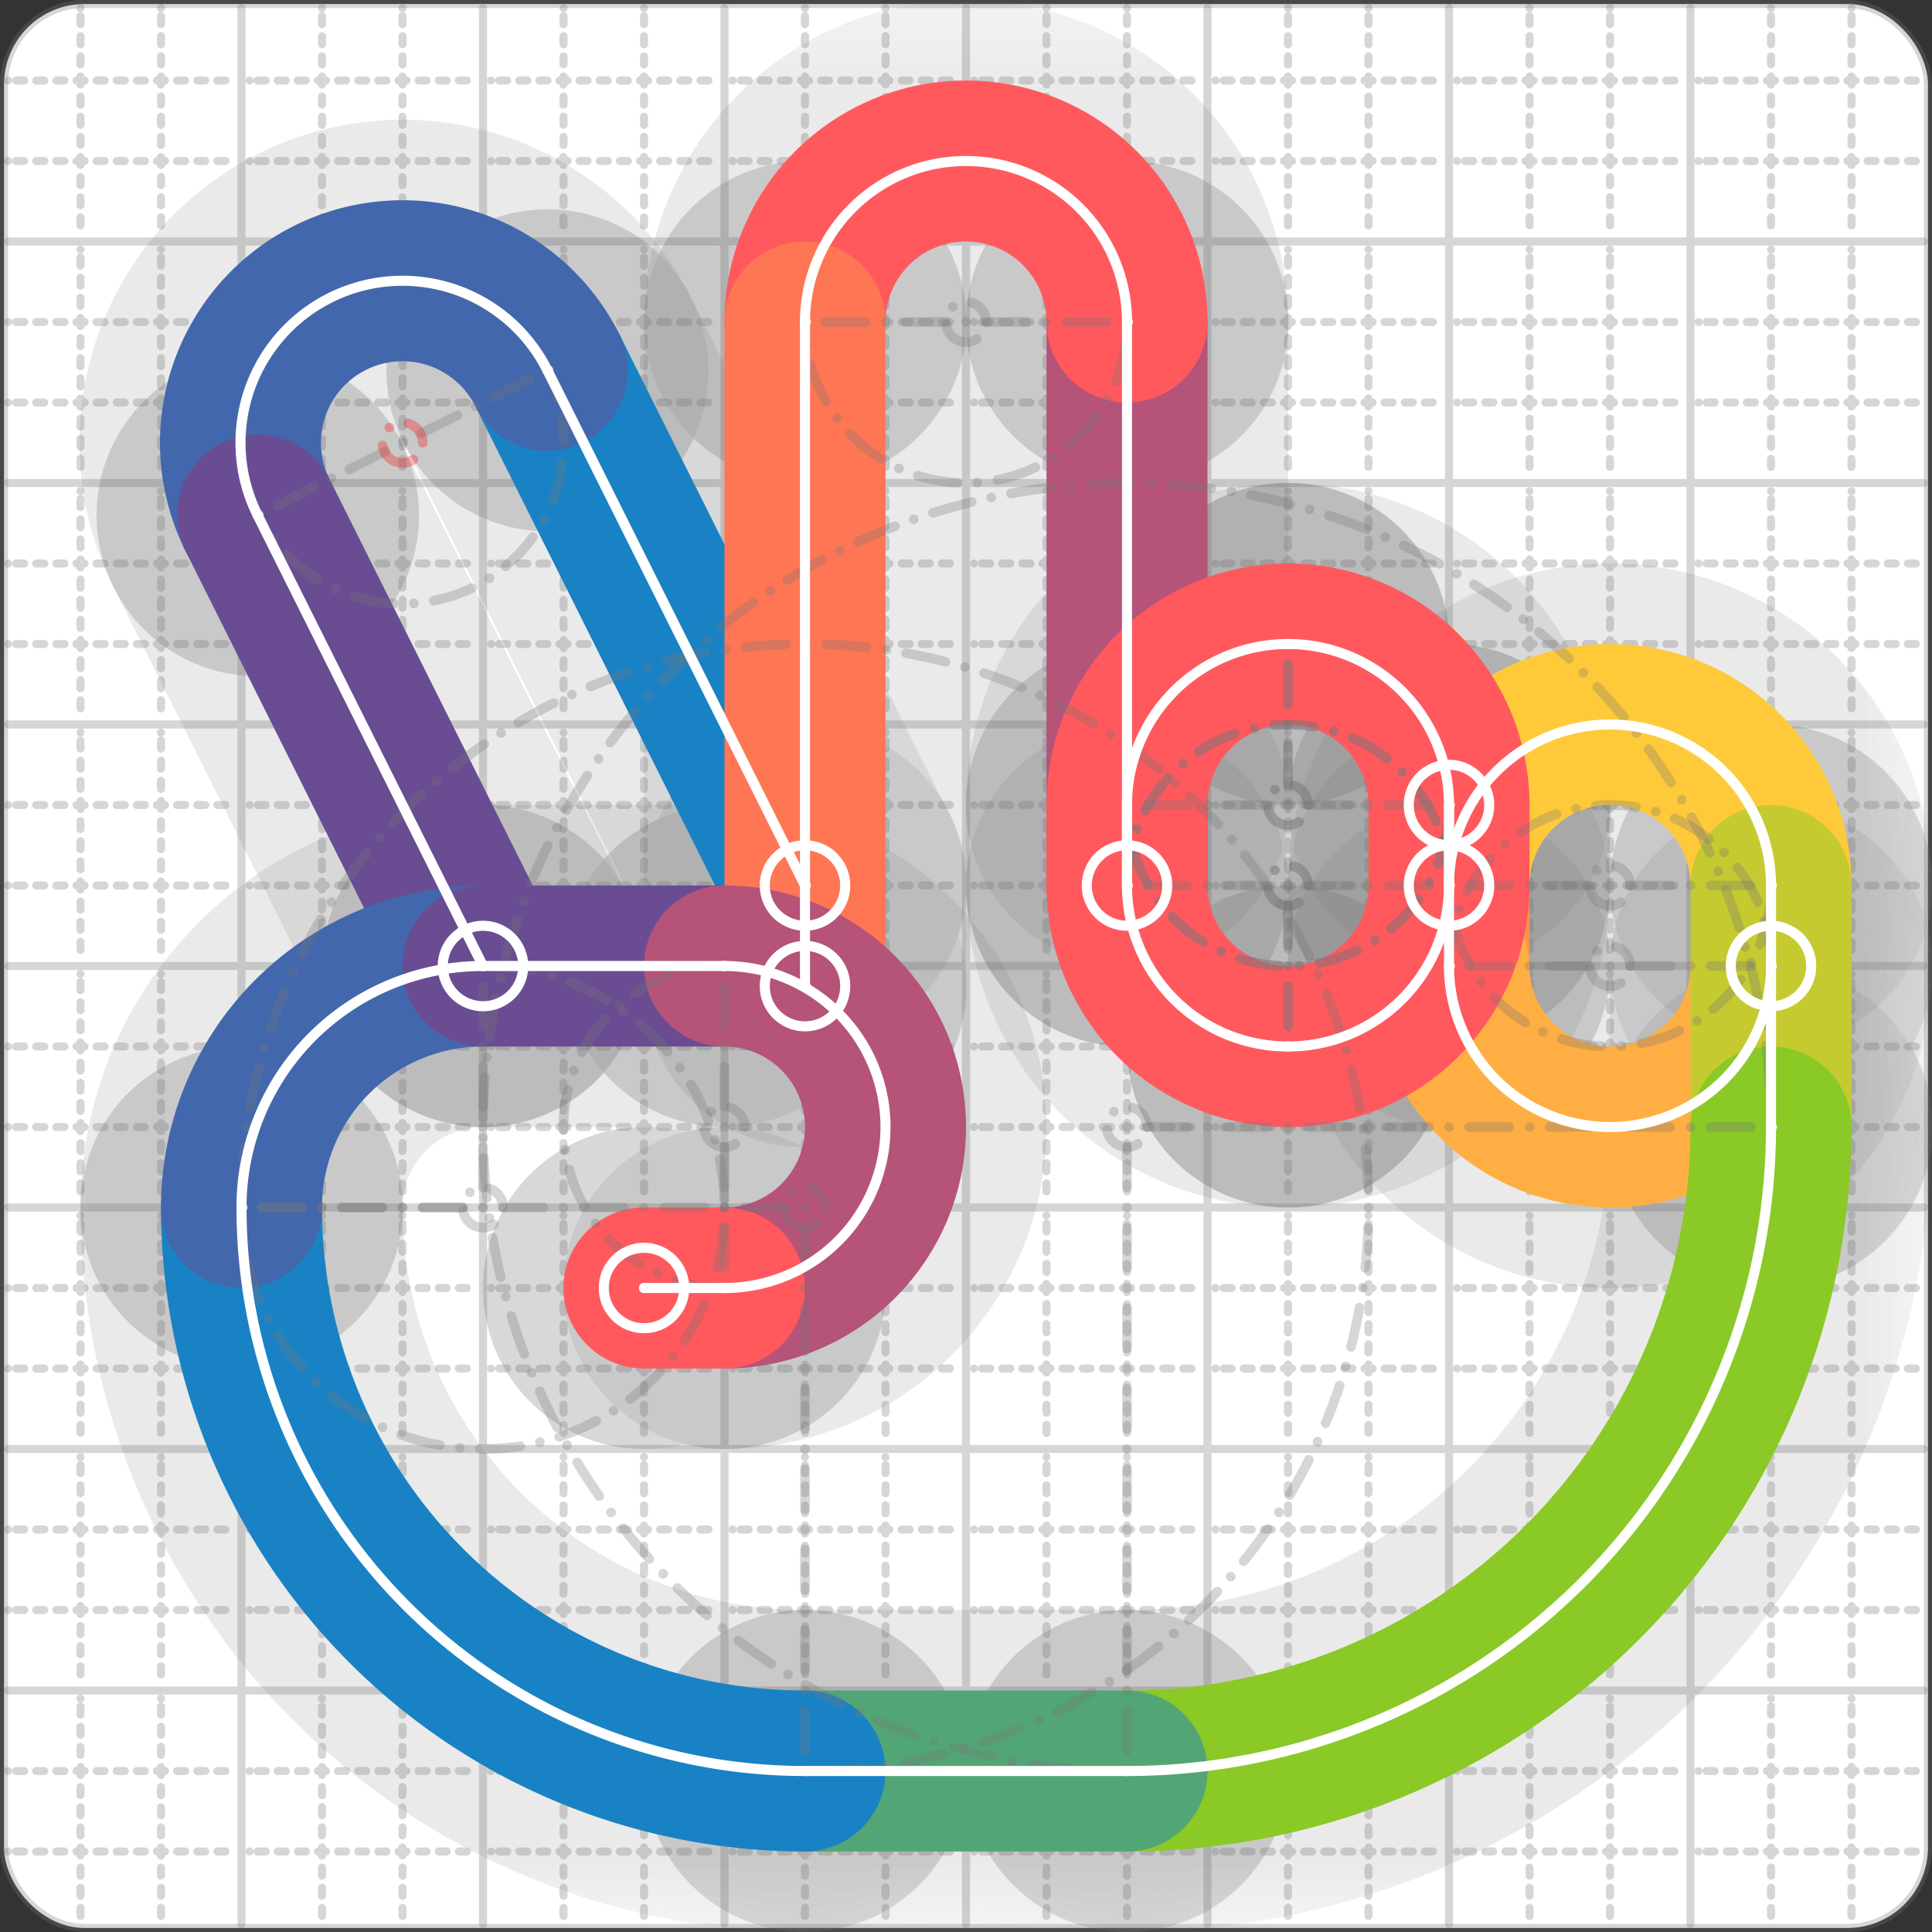 <svg xmlns="http://www.w3.org/2000/svg" width="24" height="24" viewBox="0 0 24 24" fill="none" stroke="currentColor" stroke-width="2" stroke-linecap="round" stroke-linejoin="round"><rect x="0" y="0" width="24" height="24" fill="#333333" stroke="none"/><style>
  @media screen and (prefers-color-scheme: light) {
    .svg-preview-grid-rect { fill: none }
  }
  @media screen and (prefers-color-scheme: dark) {
    .svg-preview-grid-rect { fill: none }
    .svg
    .svg-preview-grid-group,
    .svg-preview-radii-group,
    .svg-preview-shadow-mask-group,
    .svg-preview-shadow-group {
      stroke: #fff;
    }
  }
</style><g class="svg-preview-grid-group" stroke-linecap="butt" stroke-width="0.1" stroke="#777" stroke-opacity="0.3"><rect class="svg-preview-grid-rect" width="23.9" height="23.9" x="0.05" y="0.05" rx="1" fill="#fff"></rect><path stroke-dasharray="0 0.1 0.1 0.15 0.1 0.15 0.1 0.15 0.1 0.15 0.1 0.15 0.1 0.15 0.1 0.15 0.1 0.15 0.1 0.15 0.1 0.15 0.1 0.15 0 0.15" stroke-width="0.1" d="M0.1 1h23.8M1 0.1v23.8M0.1 2h23.8M2 0.1v23.8M0.1 4h23.8M4 0.1v23.8M0.1 5h23.8M5 0.1v23.8M0.1 7h23.8M7 0.1v23.8M0.1 8h23.8M8 0.1v23.8M0.1 10h23.8M10 0.1v23.8M0.1 11h23.8M11 0.1v23.8M0.1 13h23.8M13 0.1v23.8M0.1 14h23.8M14 0.1v23.8M0.1 16h23.8M16 0.1v23.8M0.1 17h23.8M17 0.1v23.8M0.1 19h23.8M19 0.1v23.8M0.1 20h23.8M20 0.1v23.8M0.1 22h23.8M22 0.1v23.8M0.1 23h23.8M23 0.1v23.8"></path><path d="M0.1 3h23.8M3 0.1v23.8M0.1 6h23.8M6 0.1v23.8M0.1 9h23.8M9 0.1v23.8M0.1 12h23.8M12 0.1v23.8M0.1 15h23.8M15 0.1v23.8M0.1 18h23.8M18 0.1v23.8M0.1 21h23.8M21 0.1v23.8"></path></g><g class="svg-preview-shadow-mask-group" stroke-width="4" stroke="#777" stroke-opacity="0.15"><mask id="svg-preview-shadow-mask-0" maskUnits="userSpaceOnUse" stroke-opacity="1" stroke-width="4" stroke="#000"><rect x="0" y="0" width="24" height="24" fill="#fff" stroke="none" rx="1"></rect><path d="M10 11h.01M6.8 4.6h.01M3.2 6.4h.01M6 12h.01"></path></mask><mask id="svg-preview-shadow-mask-1" maskUnits="userSpaceOnUse" stroke-opacity="1" stroke-width="4" stroke="#000"><rect x="0" y="0" width="24" height="24" fill="#fff" stroke="none" rx="1"></rect><path d="M14 11h.01M14 4h.01M10 4h.01M10 12.25h.01"></path></mask><mask id="svg-preview-shadow-mask-2" maskUnits="userSpaceOnUse" stroke-opacity="1" stroke-width="4" stroke="#000"><rect x="0" y="0" width="24" height="24" fill="#fff" stroke="none" rx="1"></rect><path d="M18 10h.01M18 12h.01M22 12h.01"></path></mask><mask id="svg-preview-shadow-mask-3" maskUnits="userSpaceOnUse" stroke-opacity="1" stroke-width="4" stroke="#000"><rect x="0" y="0" width="24" height="24" fill="#fff" stroke="none" rx="1"></rect><path d="M18 11h.01M22 11h.01M22 14h.01M14 22h.01M10 22h.01M3 15h.01M6 12h.01M9 12h.01M9 16h.01M8 16h.01"></path></mask><mask id="svg-preview-shadow-mask-4" maskUnits="userSpaceOnUse" stroke-opacity="1" stroke-width="4" stroke="#000"><rect x="0" y="0" width="24" height="24" fill="#fff" stroke="none" rx="1"></rect><path d="M16 8h.01M18 10h.01M18 11h.01M16 13h.01M14 11h.01M14 10h.01"></path></mask></g><g class="svg-preview-shadow-group" stroke-width="4" stroke="#777" stroke-opacity="0.15"><path mask="url(#svg-preview-shadow-mask-0)" d="M 10 11 L 6.8 4.6"></path><path mask="url(#svg-preview-shadow-mask-0)" d="M 6.8 4.6 A2 2 0 0 0 3.2 6.4"></path><path mask="url(#svg-preview-shadow-mask-0)" d="M 3.2 6.4 L 6 12"></path><path mask="url(#svg-preview-shadow-mask-1)" d="M 14 11 L 14 4"></path><path mask="url(#svg-preview-shadow-mask-1)" d="M 14 4 A2 2 0 0 0 10 4"></path><path mask="url(#svg-preview-shadow-mask-1)" d="M 10 4 L 10 12.25"></path><path mask="url(#svg-preview-shadow-mask-2)" d="M 18 10 L 18 12"></path><path mask="url(#svg-preview-shadow-mask-2)" d="M 18 12 A2 2 0 0 0 22 12"></path><path mask="url(#svg-preview-shadow-mask-3)" d="M 18 11 A2 2 0 0 1 22 11"></path><path mask="url(#svg-preview-shadow-mask-3)" d="M 22 11 L 22 14"></path><path mask="url(#svg-preview-shadow-mask-3)" d="M 22 14 A8 8 0 0 1 14 22"></path><path mask="url(#svg-preview-shadow-mask-3)" d="M 14 22 L 10 22"></path><path mask="url(#svg-preview-shadow-mask-3)" d="M 10 22 A7 7 0 0 1 3 15"></path><path mask="url(#svg-preview-shadow-mask-3)" d="M 3 15 A3 3 0 0 1 6 12"></path><path mask="url(#svg-preview-shadow-mask-3)" d="M 6 12 L 9 12"></path><path mask="url(#svg-preview-shadow-mask-3)" d="M 9 12 A2 2 0 0 1 9 16"></path><path mask="url(#svg-preview-shadow-mask-3)" d="M 9 16 L 8 16"></path><path mask="url(#svg-preview-shadow-mask-4)" d="M 16 8 L 16 8"></path><path mask="url(#svg-preview-shadow-mask-4)" d="M 16 8 A2 2 0 0 1 18 10"></path><path mask="url(#svg-preview-shadow-mask-4)" d="M 18 10 L 18 11"></path><path mask="url(#svg-preview-shadow-mask-4)" d="M 18 11 A2 2 0 0 1 16 13"></path><path mask="url(#svg-preview-shadow-mask-4)" d="M 16 13 L 16 13"></path><path mask="url(#svg-preview-shadow-mask-4)" d="M 16 13 A2 2 0 0 1 14 11"></path><path mask="url(#svg-preview-shadow-mask-4)" d="M 14 11 L 14 10"></path><path mask="url(#svg-preview-shadow-mask-4)" d="M 14 10 A2 2 0 0 1 16 8"></path><path d="M10 11h.01M6.8 4.6h.01M3.2 6.4h.01M6 12h.01M14 11h.01M14 4h.01M10 4h.01M10 12.25h.01M18 10h.01M18 12h.01M22 12h.01M18 11h.01M22 11h.01M22 14h.01M14 22h.01M10 22h.01M3 15h.01M9 12h.01M9 16h.01M8 16h.01M16 8h.01M16 13h.01M14 10h.01"></path></g><g class="svg-preview-handles-group" stroke-width="0.12" stroke="#777" stroke-opacity="0.6"></g><g class="svg-preview-colored-path-group"><path d="M 10 11 L 6.8 4.6" stroke="#1982c4"></path><path d="M 6.8 4.6 A2 2 0 0 0 3.2 6.4" stroke="#4267AC"></path><path d="M 3.2 6.4 L 6 12" stroke="#6a4c93"></path><path d="M 14 11 L 14 4" stroke="#B55379"></path><path d="M 14 4 A2 2 0 0 0 10 4" stroke="#FF595E"></path><path d="M 10 4 L 10 12.25" stroke="#FF7655"></path><path d="M 18 10 L 18 12" stroke="#ff924c"></path><path d="M 18 12 A2 2 0 0 0 22 12" stroke="#FFAE43"></path><path d="M 18 11 A2 2 0 0 1 22 11" stroke="#ffca3a"></path><path d="M 22 11 L 22 14" stroke="#C5CA30"></path><path d="M 22 14 A8 8 0 0 1 14 22" stroke="#8ac926"></path><path d="M 14 22 L 10 22" stroke="#52A675"></path><path d="M 10 22 A7 7 0 0 1 3 15" stroke="#1982c4"></path><path d="M 3 15 A3 3 0 0 1 6 12" stroke="#4267AC"></path><path d="M 6 12 L 9 12" stroke="#6a4c93"></path><path d="M 9 12 A2 2 0 0 1 9 16" stroke="#B55379"></path><path d="M 9 16 L 8 16" stroke="#FF595E"></path><path d="M 16 8 L 16 8" stroke="#FF595E"></path><path d="M 16 8 A2 2 0 0 1 18 10" stroke="#FF595E"></path><path d="M 18 10 L 18 11" stroke="#FF595E"></path><path d="M 18 11 A2 2 0 0 1 16 13" stroke="#FF595E"></path><path d="M 16 13 L 16 13" stroke="#FF595E"></path><path d="M 16 13 A2 2 0 0 1 14 11" stroke="#FF595E"></path><path d="M 14 11 L 14 10" stroke="#FF595E"></path><path d="M 14 10 A2 2 0 0 1 16 8" stroke="#FF595E"></path></g><g class="svg-preview-radii-group" stroke-width="0.12" stroke-dasharray="0 0.25 0.25" stroke="#777" stroke-opacity="0.3"><path d="M6.8 4.6 5 5.5 3.2 6.4"></path><circle cy="5.5" cx="5" r="0.25" stroke-dasharray="0" stroke="red"></circle><circle cy="5.5" cx="5" r="2"></circle><path d="M14 4 12 4 10 4"></path><circle cy="4" cx="12" r="0.25" stroke-dasharray="0"></circle><circle cy="4" cx="12" r="2"></circle><path d="M18 12 20 12 22 12"></path><circle cy="12" cx="20" r="0.25" stroke-dasharray="0"></circle><circle cy="12" cx="20" r="2"></circle><path d="M18 11 20 11 22 11"></path><circle cy="11" cx="20" r="0.25" stroke-dasharray="0"></circle><circle cy="11" cx="20" r="2"></circle><path d="M22 14 14 14 14 22"></path><circle cy="14" cx="14" r="0.25" stroke-dasharray="0"></circle><circle cy="14" cx="14" r="8"></circle><path d="M10 22 10 15 3 15"></path><circle cy="15" cx="10" r="0.25" stroke-dasharray="0"></circle><circle cy="15" cx="10" r="7"></circle><path d="M3 15 6 15 6 12"></path><circle cy="15" cx="6" r="0.25" stroke-dasharray="0"></circle><circle cy="15" cx="6" r="3"></circle><path d="M9 12 9 14 9 16"></path><circle cy="14" cx="9" r="0.25" stroke-dasharray="0"></circle><circle cy="14" cx="9" r="2"></circle><path d="M16 8 16 10 18 10"></path><circle cy="10" cx="16" r="0.25" stroke-dasharray="0"></circle><circle cy="10" cx="16" r="2"></circle><path d="M18 11 16 11 16 13"></path><circle cy="11" cx="16" r="0.25" stroke-dasharray="0"></circle><circle cy="11" cx="16" r="2"></circle><path d="M16 13 16 11 14 11"></path><circle cy="11" cx="16" r="0.25" stroke-dasharray="0"></circle><circle cy="11" cx="16" r="2"></circle><path d="M14 10 16 10 16 8"></path><circle cy="10" cx="16" r="0.25" stroke-dasharray="0"></circle><circle cy="10" cx="16" r="2"></circle></g><g class="svg-preview-control-path-marker-mask-group" stroke-width="1" stroke="#000"><mask id="svg-preview-control-path-marker-mask-0" maskUnits="userSpaceOnUse"><rect x="0" y="0" width="24" height="24" fill="#fff" stroke="none" rx="1"></rect><path d="M10 11h.01"></path><path d="M6.8 4.6h.01"></path></mask><mask id="svg-preview-control-path-marker-mask-1" maskUnits="userSpaceOnUse"><rect x="0" y="0" width="24" height="24" fill="#fff" stroke="none" rx="1"></rect><path d="M6.8 4.6h.01"></path><path d="M3.2 6.4h.01"></path></mask><mask id="svg-preview-control-path-marker-mask-2" maskUnits="userSpaceOnUse"><rect x="0" y="0" width="24" height="24" fill="#fff" stroke="none" rx="1"></rect><path d="M3.2 6.4h.01"></path><path d="M6 12h.01"></path></mask><mask id="svg-preview-control-path-marker-mask-3" maskUnits="userSpaceOnUse"><rect x="0" y="0" width="24" height="24" fill="#fff" stroke="none" rx="1"></rect><path d="M14 11h.01"></path><path d="M14 4h.01"></path></mask><mask id="svg-preview-control-path-marker-mask-4" maskUnits="userSpaceOnUse"><rect x="0" y="0" width="24" height="24" fill="#fff" stroke="none" rx="1"></rect><path d="M14 4h.01"></path><path d="M10 4h.01"></path></mask><mask id="svg-preview-control-path-marker-mask-5" maskUnits="userSpaceOnUse"><rect x="0" y="0" width="24" height="24" fill="#fff" stroke="none" rx="1"></rect><path d="M10 4h.01"></path><path d="M10 12.25h.01"></path></mask><mask id="svg-preview-control-path-marker-mask-6" maskUnits="userSpaceOnUse"><rect x="0" y="0" width="24" height="24" fill="#fff" stroke="none" rx="1"></rect><path d="M18 10h.01"></path><path d="M18 12h.01"></path></mask><mask id="svg-preview-control-path-marker-mask-7" maskUnits="userSpaceOnUse"><rect x="0" y="0" width="24" height="24" fill="#fff" stroke="none" rx="1"></rect><path d="M18 12h.01"></path><path d="M22 12h.01"></path></mask><mask id="svg-preview-control-path-marker-mask-8" maskUnits="userSpaceOnUse"><rect x="0" y="0" width="24" height="24" fill="#fff" stroke="none" rx="1"></rect><path d="M18 11h.01"></path><path d="M22 11h.01"></path></mask><mask id="svg-preview-control-path-marker-mask-9" maskUnits="userSpaceOnUse"><rect x="0" y="0" width="24" height="24" fill="#fff" stroke="none" rx="1"></rect><path d="M22 11h.01"></path><path d="M22 14h.01"></path></mask><mask id="svg-preview-control-path-marker-mask-10" maskUnits="userSpaceOnUse"><rect x="0" y="0" width="24" height="24" fill="#fff" stroke="none" rx="1"></rect><path d="M22 14h.01"></path><path d="M14 22h.01"></path></mask><mask id="svg-preview-control-path-marker-mask-11" maskUnits="userSpaceOnUse"><rect x="0" y="0" width="24" height="24" fill="#fff" stroke="none" rx="1"></rect><path d="M14 22h.01"></path><path d="M10 22h.01"></path></mask><mask id="svg-preview-control-path-marker-mask-12" maskUnits="userSpaceOnUse"><rect x="0" y="0" width="24" height="24" fill="#fff" stroke="none" rx="1"></rect><path d="M10 22h.01"></path><path d="M3 15h.01"></path></mask><mask id="svg-preview-control-path-marker-mask-13" maskUnits="userSpaceOnUse"><rect x="0" y="0" width="24" height="24" fill="#fff" stroke="none" rx="1"></rect><path d="M3 15h.01"></path><path d="M6 12h.01"></path></mask><mask id="svg-preview-control-path-marker-mask-14" maskUnits="userSpaceOnUse"><rect x="0" y="0" width="24" height="24" fill="#fff" stroke="none" rx="1"></rect><path d="M6 12h.01"></path><path d="M9 12h.01"></path></mask><mask id="svg-preview-control-path-marker-mask-15" maskUnits="userSpaceOnUse"><rect x="0" y="0" width="24" height="24" fill="#fff" stroke="none" rx="1"></rect><path d="M9 12h.01"></path><path d="M9 16h.01"></path></mask><mask id="svg-preview-control-path-marker-mask-16" maskUnits="userSpaceOnUse"><rect x="0" y="0" width="24" height="24" fill="#fff" stroke="none" rx="1"></rect><path d="M9 16h.01"></path><path d="M8 16h.01"></path></mask></g><g class="svg-preview-control-path-group" stroke="#fff" stroke-width="0.125"><path mask="url(#svg-preview-control-path-marker-mask-0)" d="M 10 11 L 6.8 4.6"></path><path mask="url(#svg-preview-control-path-marker-mask-1)" d="M 6.8 4.6 A2 2 0 0 0 3.2 6.4"></path><path mask="url(#svg-preview-control-path-marker-mask-2)" d="M 3.2 6.4 L 6 12"></path><path mask="url(#svg-preview-control-path-marker-mask-3)" d="M 14 11 L 14 4"></path><path mask="url(#svg-preview-control-path-marker-mask-4)" d="M 14 4 A2 2 0 0 0 10 4"></path><path mask="url(#svg-preview-control-path-marker-mask-5)" d="M 10 4 L 10 12.25"></path><path mask="url(#svg-preview-control-path-marker-mask-6)" d="M 18 10 L 18 12"></path><path mask="url(#svg-preview-control-path-marker-mask-7)" d="M 18 12 A2 2 0 0 0 22 12"></path><path mask="url(#svg-preview-control-path-marker-mask-8)" d="M 18 11 A2 2 0 0 1 22 11"></path><path mask="url(#svg-preview-control-path-marker-mask-9)" d="M 22 11 L 22 14"></path><path mask="url(#svg-preview-control-path-marker-mask-10)" d="M 22 14 A8 8 0 0 1 14 22"></path><path mask="url(#svg-preview-control-path-marker-mask-11)" d="M 14 22 L 10 22"></path><path mask="url(#svg-preview-control-path-marker-mask-12)" d="M 10 22 A7 7 0 0 1 3 15"></path><path mask="url(#svg-preview-control-path-marker-mask-13)" d="M 3 15 A3 3 0 0 1 6 12"></path><path mask="url(#svg-preview-control-path-marker-mask-14)" d="M 6 12 L 9 12"></path><path mask="url(#svg-preview-control-path-marker-mask-15)" d="M 9 12 A2 2 0 0 1 9 16"></path><path mask="url(#svg-preview-control-path-marker-mask-16)" d="M 9 16 L 8 16"></path><path d="M 16 8 L 16 8"></path><path d="M 16 8 A2 2 0 0 1 18 10"></path><path d="M 18 10 L 18 11"></path><path d="M 18 11 A2 2 0 0 1 16 13"></path><path d="M 16 13 L 16 13"></path><path d="M 16 13 A2 2 0 0 1 14 11"></path><path d="M 14 11 L 14 10"></path><path d="M 14 10 A2 2 0 0 1 16 8"></path></g><g class="svg-preview-control-path-marker-group" stroke="#fff" stroke-width="0.125"><path d="M10 11h.01M6.8 4.6h.01M6.8 4.6h.01M3.2 6.4h.01M3.2 6.4h.01M6 12h.01M14 11h.01M14 4h.01M14 4h.01M10 4h.01M10 4h.01M10 12.25h.01M18 10h.01M18 12h.01M18 12h.01M22 12h.01M18 11h.01M22 11h.01M22 11h.01M22 14h.01M22 14h.01M14 22h.01M14 22h.01M10 22h.01M10 22h.01M3 15h.01M3 15h.01M6 12h.01M6 12h.01M9 12h.01M9 12h.01M9 16h.01M9 16h.01M8 16h.01"></path><circle cx="10" cy="11" r="0.5"></circle><circle cx="6" cy="12" r="0.5"></circle><circle cx="14" cy="11" r="0.5"></circle><circle cx="10" cy="12.25" r="0.5"></circle><circle cx="18" cy="10" r="0.5"></circle><circle cx="22" cy="12" r="0.5"></circle><circle cx="18" cy="11" r="0.5"></circle><circle cx="8" cy="16" r="0.5"></circle></g><g class="svg-preview-handles-group" stroke-width="0.12" stroke="#FFF" stroke-opacity="0.3"></g></svg>